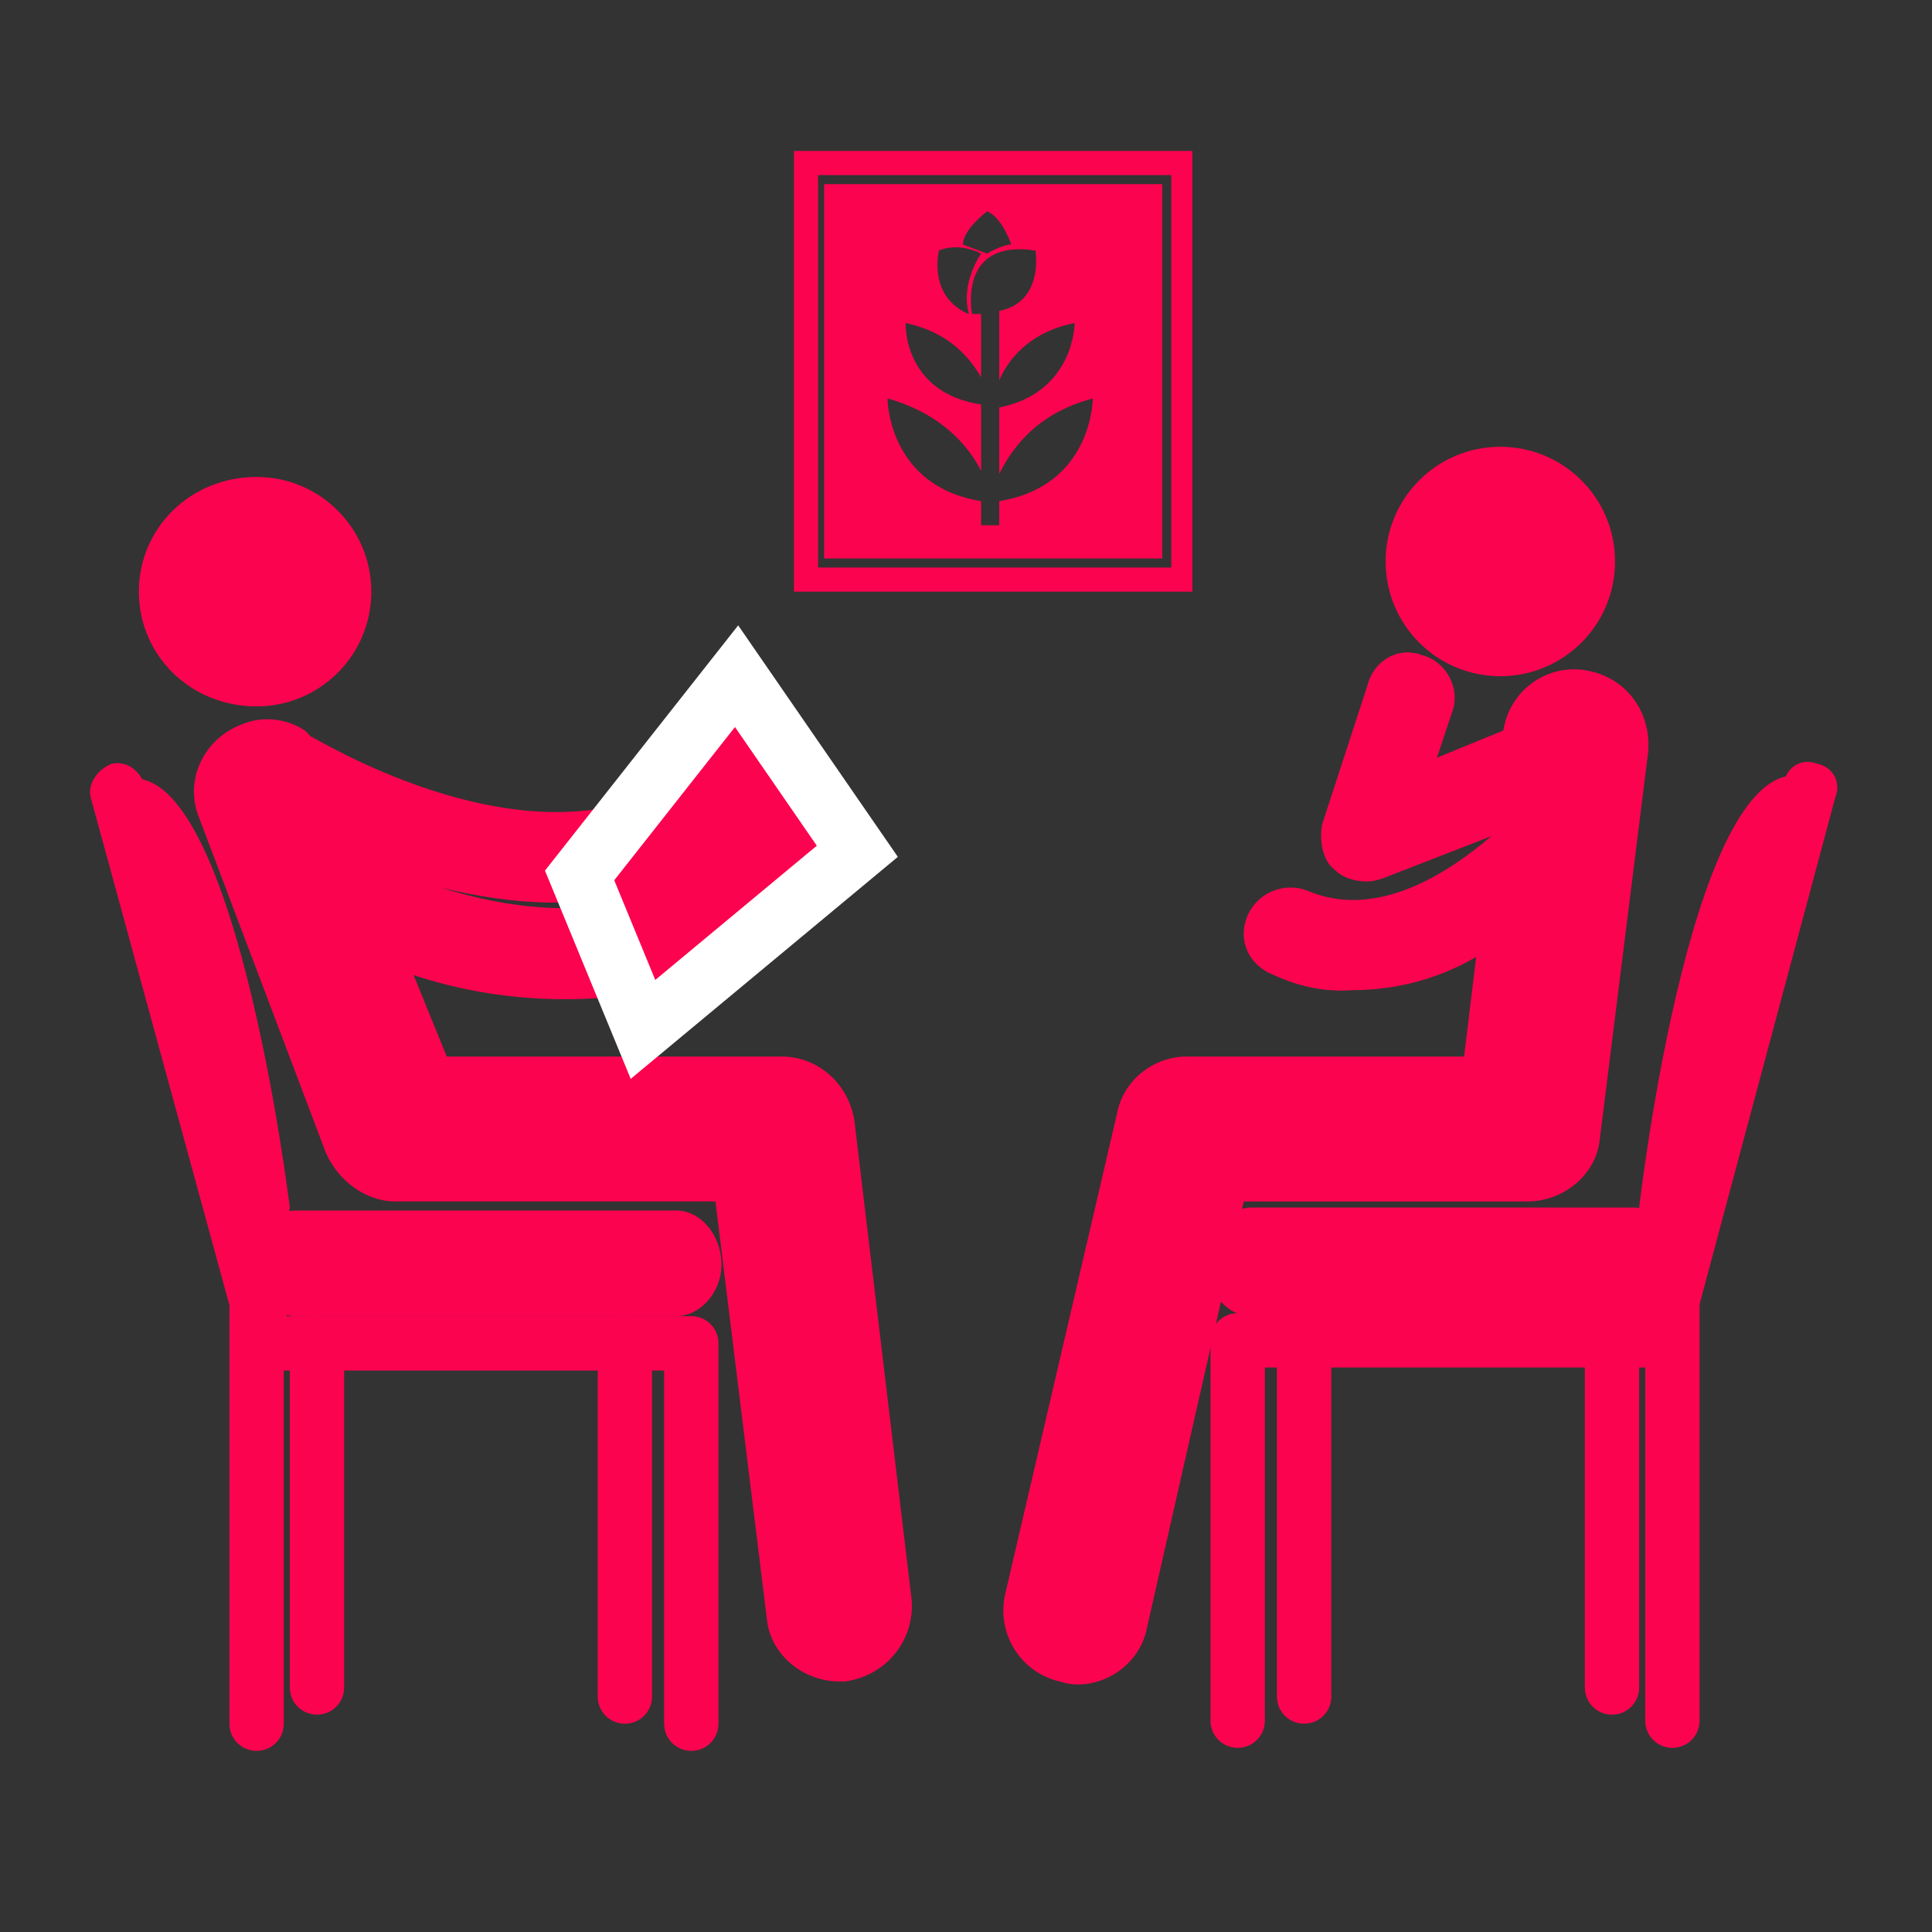 <svg version="1.2" xmlns="http://www.w3.org/2000/svg" viewBox="0 0 64 64" width="64" height="64">
	<rect x="0" y="0" width="64" height="64" fill="#333333" stroke="none"/>
	<title>New Project</title>
	<style>
		.s0 { fill: #fb034f } 
		.s1 { fill: #fb034f;stroke: #ffffff;stroke-miterlimit:10;stroke-width: 2 } 
	</style>
	<path id="Layer" fill-rule="evenodd" class="s0" d="m-402.6-353.3c3.5 6.3 1.4 14.2-4.8 17.8-6.3 3.5-14.2 1.4-17.8-4.8-3.5-6.3-1.4-14.2 4.8-17.8 6.2-3.6 14.2-1.4 17.8 4.8zm-15.8-1.3c-4.3 2.5-5.8 8-3.3 12.3 2.5 4.3 8 5.8 12.3 3.3 4.3-2.5 5.8-8 3.3-12.3-2.5-4.3-8-5.8-12.3-3.3zm7.9 13.8c-3.1 1.8-6.9 1-9-1.7l2.2-1.3c0.3-0.2 0.5-0.5 0.5-0.8l0.2-2.8 5.6 3.7c0.3 0.2 0.7 0.3 1 0.1 0.4-0.1 0.6-0.4 0.6-0.8l0.3-4 1.7-1c1.3 3.2 0.1 6.9-3.1 8.6zm0-9c-0.3 0.2-0.5 0.5-0.5 0.8l-0.2 2.8-5.6-3.7c-0.3-0.2-0.7-0.3-1-0.1-0.4 0.1-0.6 0.4-0.6 0.8l-0.3 4-1.7 1c-1.3-3.2-0.1-6.9 3-8.7 3.1-1.8 6.9-1 9 1.7z"/>
	<g id="Layer">
		<path id="Layer" class="s0" d="m8.5 23.4c-2.2 0-3.9-1.7-3.9-3.8 0-2.1 1.7-3.8 3.9-3.8 2.1 0 3.8 1.7 3.8 3.8 0 2.1-1.7 3.8-3.8 3.8z"/>
		<path id="Layer" class="s0" d="m49.7 22.4c-2.1 0-3.8-1.7-3.8-3.8 0-2.1 1.7-3.8 3.8-3.8 2.1 0 3.8 1.7 3.8 3.8 0 2.1-1.7 3.8-3.8 3.8z"/>
		<g id="Layer">
			<path id="Layer" class="s0" d="m28.3 37.1c-0.2-1.2-1.2-2.1-2.4-2.1h-11.1l-1.1-2.7c1.5 0.5 3.2 0.8 5 0.8 1.6 0 3.2-0.2 4.7-0.9 0.8-0.4 1.1-1.3 0.7-2-0.3-0.8-1.2-1.1-2-0.8-2.4 1.1-5.3 0.7-7.5 0 1.2 0.3 2.5 0.5 3.8 0.5 1.6 0 3.2-0.3 4.7-1 0.8-0.3 1.1-1.2 0.7-2-0.3-0.7-1.2-1.1-2-0.7-4.9 2.3-11.4-1.8-11.5-1.8q-0.1-0.1-0.2-0.2c-0.6-0.4-1.4-0.5-2.1-0.2-1.3 0.5-1.9 1.9-1.4 3.1l4.2 11.1c0.4 0.9 1.3 1.6 2.3 1.6h10.6l1.7 13.8c0.1 1.2 1.2 2.1 2.4 2.1q0.1 0 0.2 0c1.4-0.2 2.3-1.4 2.2-2.7z"/>
			<path id="Layer" class="s0" d="m52.5 22.2c-1.3-0.2-2.5 0.7-2.7 2l-2.2 0.9 0.5-1.5c0.3-0.8-0.2-1.7-1-1.9-0.8-0.3-1.6 0.2-1.8 1l-1.5 4.6c-0.1 0.5 0 1.2 0.4 1.5 0.3 0.3 0.7 0.4 1.1 0.4q0.2 0 0.5-0.1l3.6-1.4c-1.4 1.2-3.8 2.8-6.1 1.8-0.8-0.3-1.7 0.1-2 0.9-0.3 0.8 0.1 1.6 0.9 1.9q1.3 0.6 2.6 0.5c1.5 0 2.9-0.4 4.1-1.1l-0.4 3.3h-9.2c-1.1 0-2.1 0.8-2.3 1.9l-3.7 15.9c-0.3 1.3 0.5 2.6 1.8 2.9q0.3 0.1 0.6 0.1c1.1 0 2.1-0.8 2.3-1.9l3.2-14.1h9.4c1.2 0 2.3-0.9 2.4-2.1l1.6-12.8c0.1-1.4-0.8-2.5-2.1-2.7z"/>
		</g>
		<g id="Layer">
			<path id="Layer" class="s0" d="m41 57.9c-0.5 0-0.9-0.4-0.9-0.9v-12.6c0-0.5 0.4-0.9 0.9-0.9h13.3l4.8-17.6c0.1-0.5 0.6-0.8 1.1-0.6 0.5 0.1 0.8 0.6 0.6 1.1l-4.9 18.3c-0.1 0.4-0.5 0.6-0.9 0.6h-13.1v11.7c0 0.5-0.4 0.9-0.9 0.9z"/>
		</g>
		<path id="Layer" class="s0" d="m60 25.8c-3.9-1.6-5.7 14.2-5.7 14.2l0.7 4.4"/>
		<path id="Layer" class="s0" d="m55.6 41.8c0 1-0.7 1.8-1.5 1.8h-12.6c-0.9 0-1.5-0.8-1.5-1.8 0-1 0.6-1.8 1.5-1.8h12.6c0.8 0 1.5 0.8 1.5 1.8z"/>
		<g id="Layer">
			<path id="Layer" class="s0" d="m43.2 57.1c-0.5 0-0.9-0.4-0.9-0.9v-11.8c0-0.5 0.4-0.9 0.9-0.9 0.5 0 0.9 0.4 0.9 0.9v11.8c0 0.5-0.4 0.9-0.9 0.9z"/>
		</g>
		<g id="Layer">
			<path id="Layer" class="s0" d="m55.4 57.9c-0.5 0-0.9-0.4-0.9-0.9v-13.9c0-0.5 0.4-1 0.9-1 0.5 0 0.9 0.5 0.9 1v13.9c0 0.5-0.4 0.9-0.9 0.9z"/>
		</g>
		<g id="Layer">
			<path id="Layer" class="s0" d="m53.4 56.8c-0.5 0-0.9-0.4-0.9-0.9v-11.5c0-0.5 0.4-0.9 0.9-0.9 0.5 0 0.9 0.4 0.9 0.9v11.5c0 0.5-0.4 0.9-0.9 0.9z"/>
		</g>
		<g id="Layer">
			<path id="Layer" class="s0" d="m22.9 58c-0.5 0-0.9-0.4-0.9-0.9v-11.7h-13.1c-0.4 0-0.8-0.3-0.9-0.7l-5-18.3c-0.1-0.4 0.2-0.9 0.7-1.1 0.5-0.1 0.9 0.2 1.1 0.7l4.7 17.6h13.4c0.5 0 0.9 0.4 0.9 0.9v12.6c0 0.5-0.4 0.9-0.9 0.9z"/>
		</g>
		<path id="Layer" class="s0" d="m3.9 25.9c3.8-1.6 5.7 14.1 5.7 14.1l-0.7 4.5"/>
		<path id="Layer" class="s0" d="m8.3 41.9c0 0.9 0.7 1.7 1.5 1.7h12.6c0.8 0 1.5-0.8 1.5-1.7 0-1-0.7-1.8-1.5-1.8h-12.6c-0.8 0-1.5 0.8-1.5 1.8z"/>
		<g id="Layer">
			<path id="Layer" class="s0" d="m20.7 57.1c-0.5 0-0.9-0.4-0.9-0.9v-11.7c0-0.5 0.4-0.9 0.9-0.9 0.5 0 0.9 0.4 0.9 0.9v11.7c0 0.5-0.4 0.9-0.9 0.9z"/>
		</g>
		<g id="Layer">
			<path id="Layer" class="s0" d="m8.5 58c-0.5 0-0.9-0.4-0.9-0.9v-14c0-0.5 0.4-0.9 0.9-0.9 0.5 0 0.9 0.4 0.9 0.9v14c0 0.5-0.4 0.9-0.9 0.9z"/>
		</g>
		<g id="Layer">
			<path id="Layer" class="s0" d="m10.5 56.8c-0.5 0-0.9-0.4-0.9-0.9v-11.4c0-0.5 0.4-0.9 0.9-0.9 0.5 0 0.9 0.4 0.9 0.9v11.4c0 0.5-0.4 0.9-0.9 0.9z"/>
		</g>
		<path id="Layer" class="s1" d="m21.3 34.1l7.1-5.9-4-5.8-5.2 6.6z"/>
		<g id="Layer">
			<path id="Layer" fill-rule="evenodd" class="s0" d="m27.3 6.1h11.2v12.4h-11.2zm4.6 2l0.8 0.3c0 0 0.5-0.3 0.8-0.3 0 0-0.3-0.9-0.8-1.1 0 0-0.8 0.6-0.8 1.1zm4.3 5.1c-1.9 0.5-2.7 1.7-3.1 2.5v-2.2c2.5-0.5 2.5-2.8 2.5-2.8-1.5 0.3-2.2 1.2-2.5 1.9v-2.3c1.5-0.3 1.2-2 1.2-2-2.6-0.4-2.1 2.1-2.1 2.1q0.1 0 0.3 0v2.1c-0.4-0.7-1.1-1.5-2.5-1.8 0 0-0.1 2.3 2.5 2.7v2.2c-0.4-0.8-1.3-1.9-3.1-2.4 0 0 0 2.9 3.1 3.4v0.8h0.6v-0.8c3.1-0.5 3.1-3.4 3.1-3.4zm-4.1-2.8c-0.3-1 0.4-2 0.4-2-0.8-0.4-1.4-0.1-1.4-0.1-0.3 1.7 1 2.1 1 2.1z"/>
			<path id="Layer" fill-rule="evenodd" class="s0" d="m39.5 5v14.6h-13.2v-14.6zm-12.4 13.8h11.7v-13h-11.7z"/>
		</g>
	</g>
</svg>
